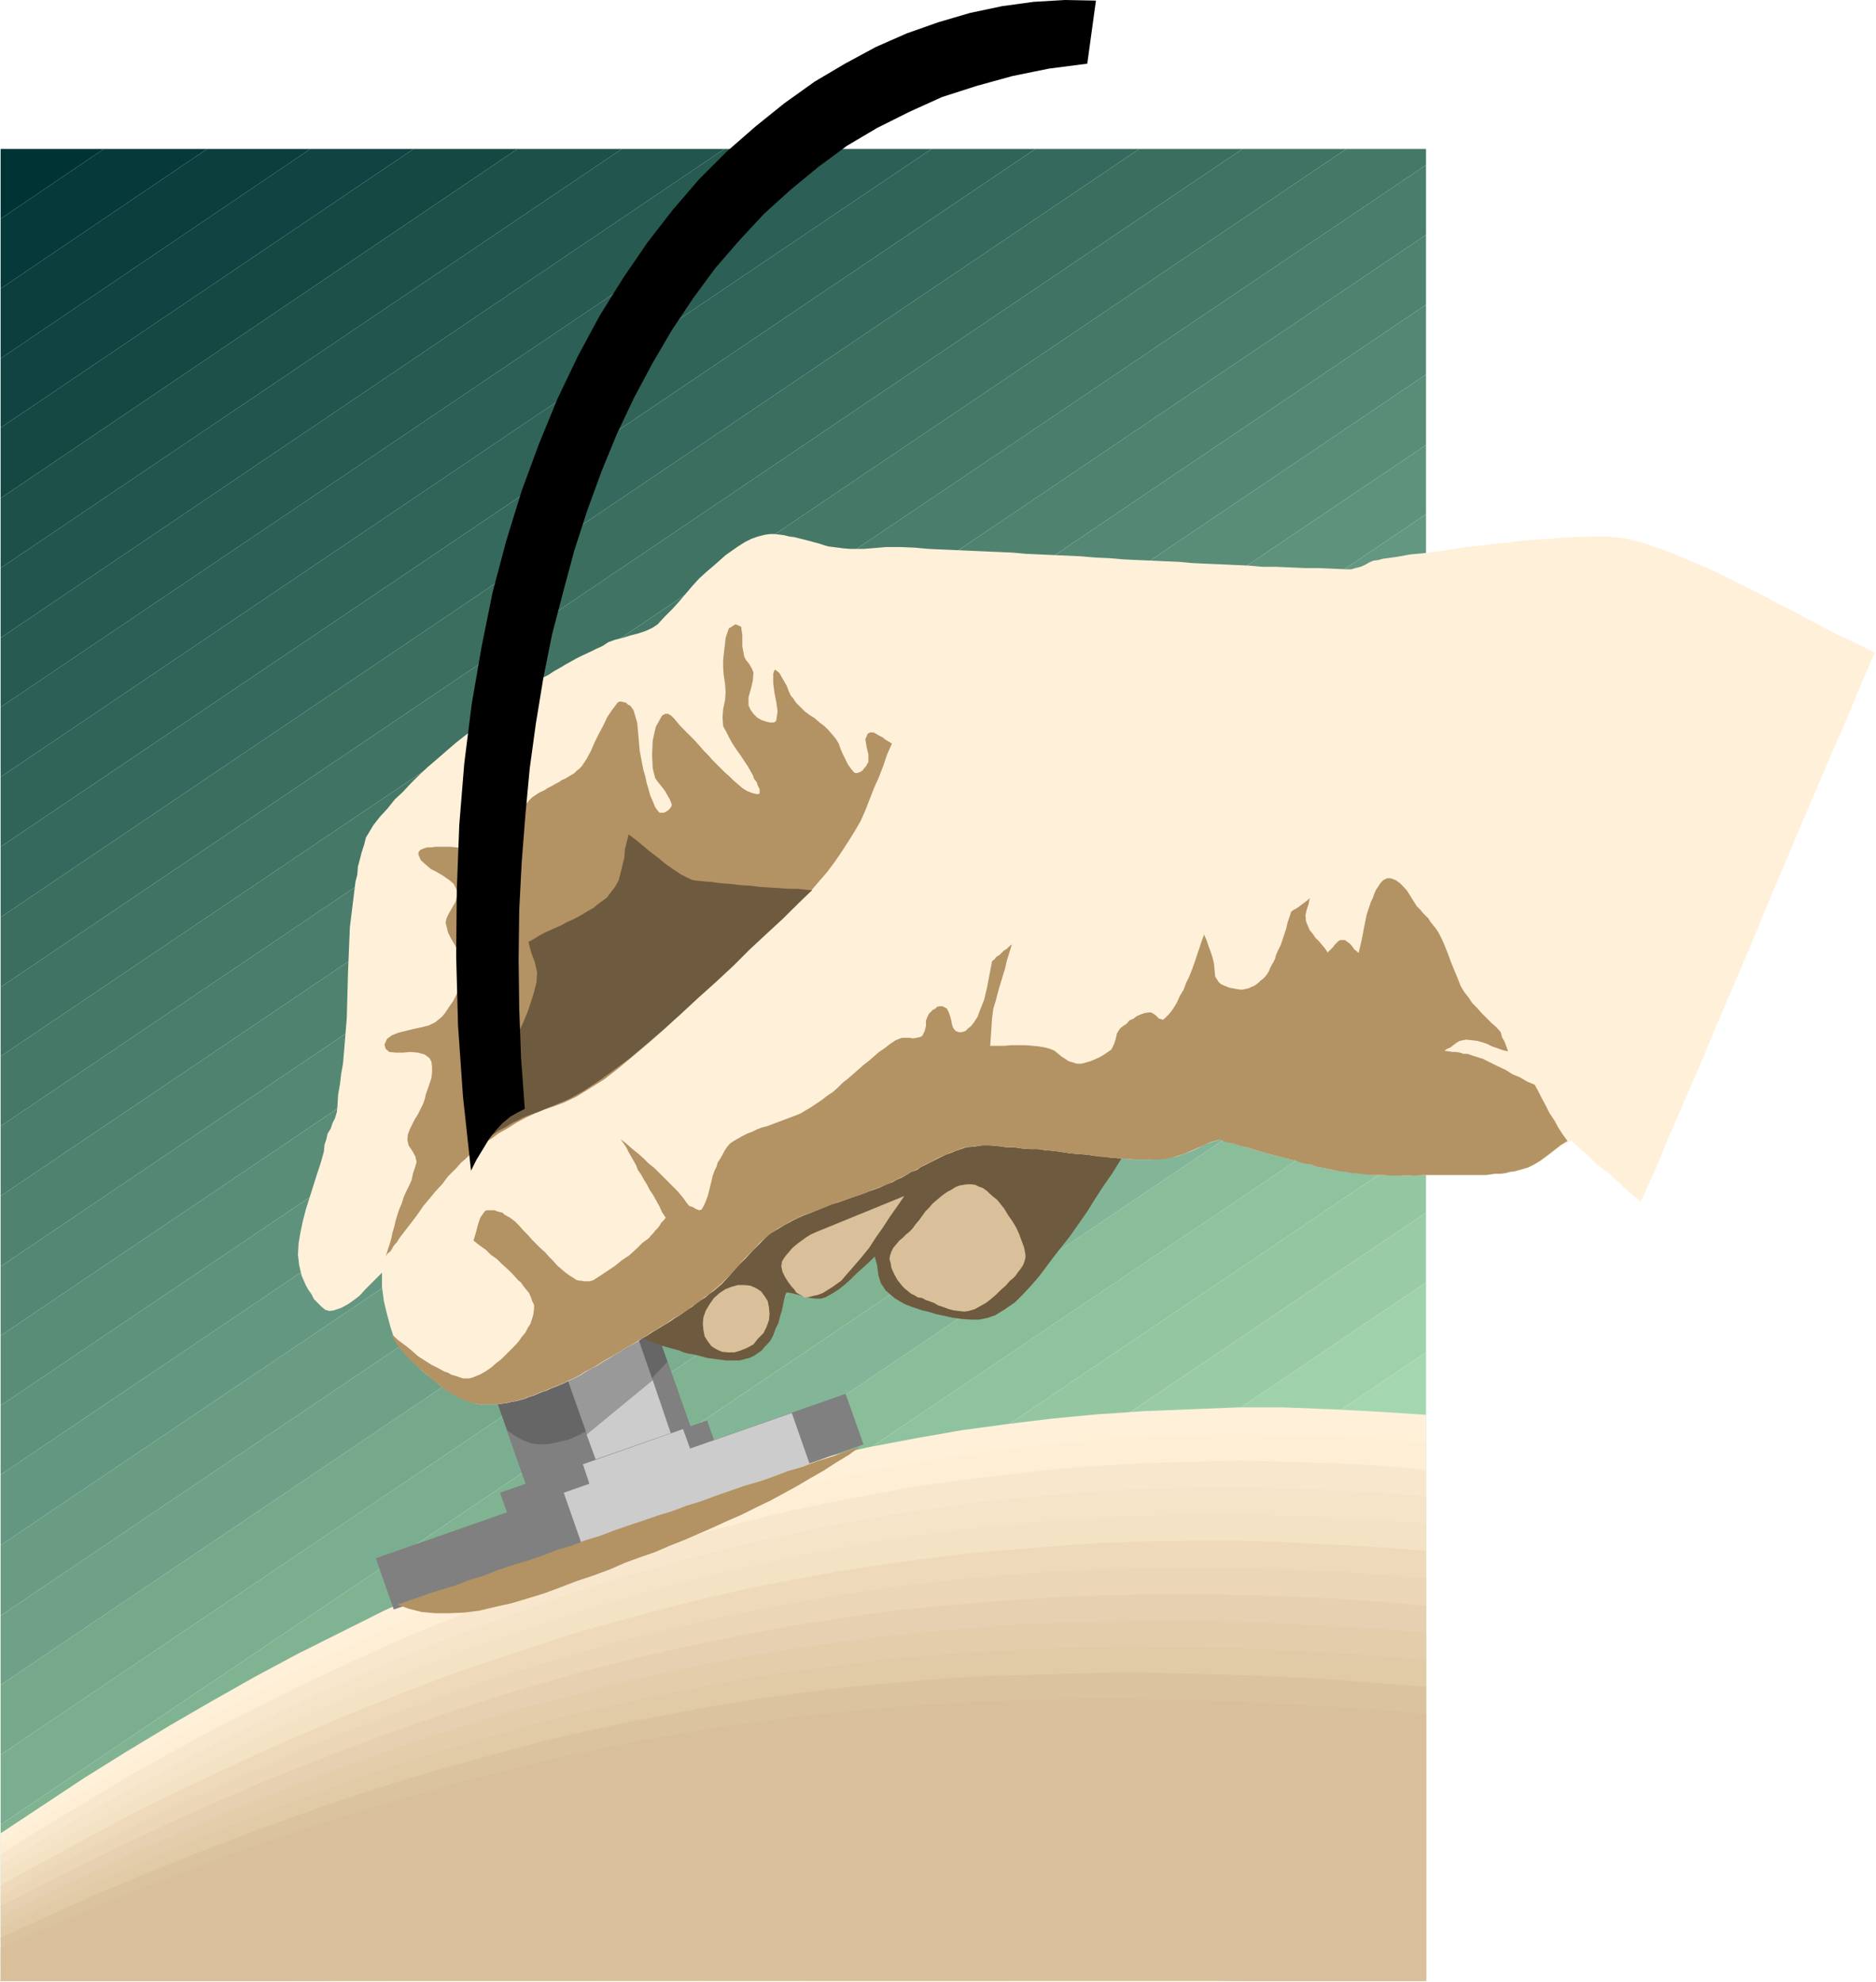 <svg xmlns="http://www.w3.org/2000/svg" fill-rule="evenodd" height="518.02" preserveAspectRatio="none" stroke-linecap="round" viewBox="0 0 3035 3206" width="490.455"><style>.pen1{stroke:none}.brush41{fill:#fff0d9}.brush52{fill:#d9c09a}.brush54{fill:gray}.brush56{fill:#ccc}.brush57{fill:#6e5a3e}.brush58{fill:#b39264}</style><path class="pen1" style="fill:#033" d="M168 241H1v113l167-113z"/><path class="pen1" style="fill:#063939" d="M168 241h167L1 467V354l167-113z"/><path class="pen1" style="fill:#0b3e3c" d="M335 241h167L1 580V467l334-226z"/><path class="pen1" style="fill:#104341" d="M502 241h167L1 692V580l501-339z"/><path class="pen1" style="fill:#154843" d="M669 241h168L1 806V692l668-451z"/><path class="pen1" style="fill:#1d5049" d="M837 241h169L1 919V806l836-565z"/><path class="pen1" style="fill:#22554e" d="M1006 241h166L1 1032V919l1005-678z"/><path class="pen1" style="fill:#275a50" d="M1172 241h168L1 1144v-112l1171-791z"/><path class="pen1" style="fill:#2c5f55" d="M1340 241h167L1 1257v-113l1339-903z"/><path class="pen1" style="fill:#316458" d="M1507 241h168L1 1370v-113L1507 241z"/><path class="pen1" style="fill:#36695d" d="M1675 241h168L1 1484v-114L1675 241z"/><path class="pen1" style="fill:#3b6e5f" d="M1843 241h167L1 1597v-113L1843 241z"/><path class="pen1" style="fill:#407364" d="M2010 241h168L1 1709v-112L2010 241z"/><path class="pen1" style="fill:#457867" d="M2178 241h129v26L1 1822v-113L2178 241z"/><path class="pen1" style="fill:#4a7d6c" d="M2307 267v113L1 1935v-113L2307 267z"/><path class="pen1" style="fill:#50836f" d="M2307 380v113L1 2049v-114L2307 380z"/><path class="pen1" style="fill:#558874" d="M2307 493v113L1 2161v-112L2307 493z"/><path class="pen1" style="fill:#5a8d77" d="M2307 606v114L1 2274v-113L2307 606z"/><path class="pen1" style="fill:#5f927c" d="M2307 719v113L1 2386v-112L2307 720v-1z"/><path class="pen1" style="fill:#649781" d="M2307 832v114L1 2500v-114L2307 832z"/><path class="pen1" style="fill:#699c83" d="M2307 945v113L1 2614v-114L2307 946v-1z"/><path class="pen1" style="fill:#6ea188" d="M2307 1058v113L1 2726v-112l2306-1556z"/><path class="pen1" style="fill:#76a98b" d="M2307 1171v113L1 2839v-113l2306-1555z"/><path class="pen1" style="fill:#7bae90" d="M2307 1284v113L1 2952v-113l2306-1555z"/><path class="pen1" style="fill:#80b392" d="M2307 1397v113L1 3065v-113l2306-1555z"/><path class="pen1" style="fill:#83b698" d="M2307 1510v113L1 3179v-114l2306-1555z"/><path class="pen1" style="fill:#8abd9a" d="M2307 1623v113L129 3205H1v-26l2306-1556z"/><path class="pen1" style="fill:#8fc29f" d="M2307 1736v113L297 3205H129l2178-1469z"/><path class="pen1" style="fill:#94c7a1" d="M2307 1849v113L464 3205H297l2010-1356z"/><path class="pen1" style="fill:#99cca6" d="M2307 1962v113L632 3205H464l1843-1243z"/><path class="pen1" style="fill:#9fd2aa" d="M2307 2074v114L800 3205H632l1675-1130v-1z"/><path class="pen1" style="fill:#a4d7af" d="M2307 2188v112L967 3205H800l1507-1017z"/><path class="pen1" style="fill:#a9dcb4" d="M2307 2300v114l-1172 791H967l1340-905z"/><path class="pen1" style="fill:#aee1b6" d="M2307 2414v113l-1005 678h-167l1172-791z"/><path class="pen1" style="fill:#b3e6bb" d="M2307 2527v113l-838 565h-167l1005-678z"/><path class="pen1" style="fill:#b8ebbe" d="M2307 2640v113l-669 452h-169l838-565z"/><path class="pen1" style="fill:#bdf0c3" d="M2307 2753v112l-503 340h-166l669-452z"/><path class="pen1" style="fill:#c2f5c5" d="M2307 2865v114l-335 226h-168l503-340z"/><path class="pen1" style="fill:#c7faca" d="M2307 2979v113l-167 113h-168l335-226z"/><path class="pen1" style="fill:#cfc" d="M2307 3092v113h-167l167-113z"/><path class="pen1 brush41" d="m1 2966 68-45 68-45 69-43 68-41 69-40 69-39 69-37 70-35 70-35 70-32 71-30 71-29 71-27 70-27 72-24 72-23 72-20 72-19 73-18 72-16 74-14 74-13 74-10 74-9 74-7 75-5 75-3 75-3h76l76 3 77 4 76 5v916H1v-239z"/><path class="pen1" style="fill:#fdeed5" d="m1 2983 69-45 69-43 70-42 69-41 70-39 69-37 70-36 70-34 70-32 70-32 70-30 71-28 71-27 71-24 71-23 72-22 72-20 72-18 72-16 73-16 72-13 74-11 73-10 74-9 74-6 75-5 74-3 76-1 75 1 75 2 77 5 76 5v872h-296l-48-1H584l-130 1H1l1-43v-83l-1-96z"/><path class="pen1" style="fill:#f8e7cd" d="m1 3000 70-44 70-42 70-42 70-39 70-38 70-35 70-35 70-33 70-32 71-30 71-29 70-27 70-25 72-24 71-22 71-20 71-19 72-18 72-15 72-14 73-13 73-10 73-9 73-8 75-6 73-4 75-2 75-2 75 2 75 2 77 4 76 7v827h-296l-48-1H584l-130 1H1l1-39v-77l-1-89z"/><path class="pen1" style="fill:#f5e4c8" d="m1 3017 71-43 71-42 71-39 70-38 70-37 71-35 70-34 71-32 70-30 70-29 71-27 71-26 70-25 71-23 71-20 71-20 72-18 71-16 72-15 71-13 73-12 72-10 73-8 73-7 73-6 74-3 75-2 74-1 75 2 76 3 76 3 76 7v784h-296l-48-1H584l-130 1H1l1-36v-70l-1-82z"/><path class="pen1" style="fill:#f3e2c3" d="m1 3033 72-41 72-40 71-39 71-37 71-36 71-34 71-33 70-30 71-30 70-27 71-27 71-24 70-23 71-22 71-20 71-19 70-16 72-16 71-13 71-13 72-10 73-10 72-7 73-7 73-4 73-3 74-2h75l74 2 76 3 76 4 76 6v740h-296l-48-1H584l-130 1H1l1-32v-65l-1-74v-1z"/><path class="pen1" style="fill:#eedabb" d="m1 3050 73-40 72-39 72-39 72-35 72-34 71-33 71-31 71-30 71-28 70-27 71-25 70-23 71-23 70-20 71-19 71-18 70-16 71-14 71-13 71-11 72-10 72-9 72-6 72-6 73-5 73-2 74-1h74l75 2 75 4 76 4 76 6v696h-296l-48-1H584l-130 1H1l1-30v-57l-1-67v-1z"/><path class="pen1" style="fill:#ebd7b8" d="m1 3067 74-40 73-37 73-37 72-35 73-33 71-32 71-31 71-28 71-27 71-25 71-25 70-21 71-21 70-20 70-17 71-17 70-15 71-13 70-12 71-11 71-9 72-8 71-6 72-5 73-3 74-2 72-1 75 1 74 2 75 3 76 5 76 6v652h-296l-48-1H584l-130 1H1l1-26v-52l-1-60z"/><path class="pen1" style="fill:#e6d0b1" d="m1 3084 75-38 74-37 73-36 73-34 73-32 72-31 72-28 72-28 71-26 70-24 70-23 71-21 70-20 70-18 70-17 71-15 70-14 70-13 70-11 71-10 71-8 71-6 72-6 71-4 72-3 73-2h73l74 1 74 3 75 3 76 5 76 7v607h-296l-48-1H584l-130 1H1l1-24v-45l-1-52z"/><path class="pen1" style="fill:#e3cdab" d="m1 3101 76-38 75-36 74-34 74-32 73-32 73-29 71-28 72-26 71-25 71-23 71-22 70-20 70-18 70-18 69-15 71-15 70-13 70-11 70-10 70-9 70-7 71-6 71-6 72-3 72-2 72-1h73l73 1 75 4 74 4 76 4 76 7v563h-296l-48-1H584l-130 1H1l1-20v-39l-1-45z"/><path class="pen1" style="fill:#e1cba7" d="m1 3118 76-37 77-35 75-33 74-32 73-29 73-28 73-27 72-26 71-23 71-22 70-20 71-20 70-17 69-16 71-15 69-13 69-13 71-10 69-9 70-9 70-6 71-5 70-4 71-3 72-2h72l72 1 74 1 74 4 75 4 75 5 76 6v520h-296l-48-1H584l-130 1H1l1-17v-32l-1-38z"/><path class="pen1" style="fill:#dcc39f" d="m1 3135 78-36 76-34 76-32 75-30 74-29 73-27 73-26 72-24 71-22 72-21 70-19 70-19 70-16 70-15 70-13 69-13 69-11 70-10 69-8 70-7 70-6 70-5 70-2 71-2 71-2h72l72 2 73 2 75 3 74 4 75 6 76 6v476h-296l-48-1H584l-130 1H1l1-14v-26l-1-30z"/><path class="pen1 brush52" d="m1 3151 79-34 77-33 76-31 76-29 74-28 74-25 72-24 73-23 72-21 70-20 71-18 70-17 70-16 70-14 69-12 69-12 69-9 69-9 69-7 70-7 69-5 70-4 70-3 71-1 70-1 72 1 72 1 73 3 74 4 75 4 75 5 76 7v432H1v-54z"/><path class="pen1" style="fill:#666" d="m1120 2317-266 93-88-250 266-93 88 250z"/><path class="pen1 brush54" d="m820 2314 13 9 13 7 13 5 15 2 15-1 15-3 16-4 16-7 17-9 18-11 17-12 18-15 18-16 19-17 18-19 19-20 40 114-266 93-34-96z"/><path class="pen1" style="fill:#999" d="m1089 2328-122 42-88-249 123-43 87 250z"/><path class="pen1 brush56" d="m949 2321 107-88 32 95-121 42-18-49z"/><path class="pen1 brush57" d="m1826 1858-14 20-13 21-14 20-13 20-13 21-14 20-14 20-15 19-11 14-12 16-12 16-13 15-12 13-14 14-16 11-16 10-12 4-14 3h-13l-14-1-15-2-14-3-14-3-13-4-9-2-9-3-9-3-10-4-9-5-8-5-7-6-7-6-8-12-4-13-2-16-4-14-9 9-10 9-10 9-9 9-10 9-10 8-11 7-11 6-7 2h-8l-8-1-8-1-8-3-8-2-8-2-8-1-3 9-2 10-2 10-3 10-3 11-4 8-4 11-4 8-5 6-5 5-5 6-7 5-6 4-7 3-8 2-7 2h-22l-8-1-8-1-7-1-8-1-7-2-8-2-8-2-7-1-8-2-7-3-7-2-8-2-7-2-7-2-6-3-8-3-7-2-6-4-7-3-7-3-7-3 10-11 12-9 10-11 11-11 11-9 11-11 11-10 11-9 9-9 10-8 9-9 9-9 10-8 9-9 9-8 10-9 9-9 10-8 10-8 10-8 10-8 11-7 10-7 11-6 18-11 17-9 18-11 18-9 19-11 19-10 18-10 19-9 19-9 19-8 19-7 20-7 19-7 20-5 19-5 21-3 16-2h32l16 1 17 2 16 3 16 4 16 3 16 4 16 5 17 4 16 5 16 4 16 4 17 4 16 3z"/><path class="pen1 brush41" d="m2654 1945 25-55 23-56 24-55 24-55 23-56 24-56 24-56 23-55 23-56 24-56 23-55 24-56 24-56 24-55 23-56 24-55-20-10-20-10-20-9-19-10-19-10-19-10-18-10-19-9-18-10-19-10-19-9-19-10-19-9-20-10-20-8-21-9-8-3-7-4-8-3-7-2-9-4-8-2-8-3-8-3-8-2-8-2-8-2-9-2-8-1-9-1-8-1h-31l-22 1-23 1-22 2-23 1-22 2-22 3-22 2-23 3-22 2-23 4-22 3-23 3-22 2-22 4-22 3-7 2-8 1-7 3-7 4-7 3-8 2-7 2h-8l-22-1-23-1h-22l-23-1-23-1h-22l-23-2-22-1-22-1-24-1-22-1-22-2-23-1-22-1-23-1-22-1-23-2-23-1-23-2-22-1-22-1-22-1-23-1-22-2-23-1-23-1-23-1-22-1-23-1-22-1-22-2-23-1h-23l-12 1-12 1-12 1h-23l-12-1-7-1-8-1-8-1-7-2-9-3-8-2-7-2-8-2-8-2-8-2-8-1-8-2-7-1-9-1h-7l-8 1-12 3-11 4-10 5-11 7-10 7-10 7-9 8-9 8-13 11-12 11-11 12-11 13-11 13-11 12-12 12-11 12-9 6-11 5-12 4-12 3-13 4-12 3-11 4-9 6-11 5-10 5-11 5-10 5-9 5-9 5-10 6-9 5-9 6-10 5-8 7-9 6-9 6-9 7-10 6-9 7-14 10-15 11-15 11-13 12-15 11-15 12-15 13-15 13-14 12-14 13-13 13-13 14-13 12-12 15-12 13-11 14-6 10-6 10-3 12-4 12-3 12-3 11-1 13-3 12-9 73-3 73-2 74-6 73-3 17-2 17-3 17-1 17-1 11-3 10-4 8-3 9-5 8-2 9-3 9-1 11-5 18-6 18-6 19-6 19-6 19-5 19-4 19-3 18-1 18 2 17 4 17 7 16 4 7 5 7 4 8 6 6 6 6 6 5 7 2 7-1 12-4 11-6 10-7 9-7 9-10 9-9 9-9 9-9v23l3 23 5 21 6 22 4 12 6 11 7 10 7 10 9 9 9 9 9 9 9 7 10 8 9 8 10 7 11 7 10 5 11 5 12 5 11 2h29l7-1 8-1 7-2 7-1 8-2 7-2 7-3 7-2 7-3 7-3 7-2 6-3 10-4 10-4 10-5 9-4 10-5 9-6 9-5 10-5 9-6 9-5 9-6 9-5 9-6 9-5 10-5 8-6 8-4 7-5 7-4 8-5 7-4 8-5 7-5 7-4 7-5 7-5 8-5 6-5 7-5 8-5 7-6 6-4 14-12 12-13 13-15 13-13 13-14 12-12 13-13 15-9 10-6 11-6 10-5 11-5 11-4 12-5 10-4 12-5 11-3 11-4 11-4 12-4 10-4 12-4 11-4 10-5 9-3 7-4 9-4 7-4 8-5 9-3 7-5 8-4 8-4 8-4 8-4 8-4 9-3 7-3 9-3 8-3 13-1 13-2h12l13 1 14 2h12l13 2 13 1h13l13 2 14 1 13 2 13 2 13 1 13 1 13 2 14 1 13 2 13 1 13 1 14 1h25l14-1 15-2 12-2 11-4 11-4 11-5 11-6 11-4 14-4 12 3 11 3 12 4 12 3 12 4 13 3 12 4 14 3 12 4 13 3 13 3 12 3 12 4 12 2 12 3 11 1 10 2 11 1 10 2h10l11 2h41l10 1h10l10-1h114l7-1 8-1h9l7-2 8-1 7-2 8-1 14-4 10-5 10-6 9-6 9-7 9-7 10-6 12-7 7 7 7 6 7 6 7 7 7 6 7 7 7 6 8 5 7 6 7 7 7 6 7 7 7 6 7 6 7 6 7 6h-1z"/><path class="pen1 brush58" d="m633 2158 11 10 12 9 10 8 10 9 11 7 11 7 10 5 11 6 6 2 5 3 7 2 6 2 6 2h11l6-2 10-4 9-5 9-6 8-7 9-7 8-8 8-8 7-7 6-7 4-6 6-7 4-8 4-6 3-9 2-7 1-9v-6l-3-6-2-6-3-7-5-6-4-5-4-6-5-4-8-9-8-8-10-9-8-8-10-7-8-8-10-7-10-8 4-13 3-12 4-12 7-10 3-2h13l5 2 4 1 4 1 3 3 9 5 8 6 7 7 7 8 7 7 7 8 7 7 7 7 7 6 6 7 7 7 6 7 7 6 7 6 7 5 8 5 3 2 5 1h3l4 1h8l4-1 3-1 11-7 12-8 12-8 11-9 12-8 11-10 10-10 11-8 3-4 4-4 3-4 4-4 3-4 3-5 4-4 3-4-6-9-4-9-5-9-5-9-6-9-4-8-5-8-5-9-5-7-3-8-4-7-4-7-4-7-4-8-4-6-5-7 9 7 9 8 10 8 9 8 8 8 10 8 8 8 8 8 5 5 6 6 5 5 5 5 5 6 5 6 4 6 5 6 6 2 5 3 5 2 4-1 4-7 3-7 3-8 2-8 2-8 2-8 2-9 3-8 3-6 2-7 4-6 4-7 3-6 4-6 5-6 6-4 7-4 7-4 8-4 8-3 8-4 8-3 8-2 8-3 8-3 8-3 8-3 8-3 8-3 7-3 8-5 7-4 9-6 9-6 9-7 9-6 8-7 8-8 9-7 8-7 9-8 8-7 9-7 8-7 8-7 9-6 9-7 9-6 5-2 5-2h12l6 1 6-1 5-1 4-2 4-8 2-8v-9l3-7 2-4 3-3 3-3 4-2 3-3 4-1h4l3 1 5 3 3 6 2 6 2 7 1 6 2 6 4 5 5 2h5l6-2 4-4 5-4 4-5 4-6 3-5 2-6 8-20 5-21 4-21 4-21 4-3 3-4 5-3 4-4 3-3 5-3 4-4 4-3-4 13-4 13-3 13-4 13-4 13-4 14-3 12-4 13-2 15-1 15-1 15-1 15h23l11-1h23l12 1 10 1 11 2 7 2 7 3 5 4 6 5 6 4 6 4 7 2 6 2h7l8-2 7-2 7-3 7-3 7-4 6-4 7-5 4-8 3-9 2-9 5-8 5-4 6-4 4-5 7-3 5-4 7-3 6-2 7-1h3l4 2 3 2 3 3 3 3 4 1 2 1 3-2 8-8 6-8 6-10 5-11 6-10 4-11 5-10 4-10 5-14 5-15 5-15 5-14 4 9 3 9 4 11 3 9 2 9 1 11 1 10 5 8 4 4 4 2 5 2 5 2 6 1 5 1 6 1h5l4-1 5-1 4-2 5-2 3-2 4-3 4-4 3-2 4-4 3-4 3-5 2-5 2-4 3-5 3-6 1-5 4-9 4-8 3-9 3-9 3-9 2-9 3-9 3-9 4-3 4-2 3-2 4-3 4-3 4-3 4-3 3-3-2 10-3 9-2 9 1 10 3 7 3 7 5 6 4 6 6 6 5 6 5 6 4 6 3-3 2-2 4-4 2-3 3-3 3-3 3-2h8l4 3 3 2 3 3 3 4 2 3 4 3 3 3 5-21 4-21 4-20 7-21 3-6 2-6 3-7 4-6 4-6 4-4 6-3h6l8 3 7 5 6 6 6 7 5 8 5 8 5 8 6 6 4 5 4 4 5 5 3 5 4 5 4 5 3 4 3 5 6 12 5 12 5 13 4 11 5 12 5 12 5 13 6 10 7 9 6 9 8 8 7 8 8 8 8 8 8 7 7 8 2 8 4 7 3 8 3 8-9-2-8-3-9-3-8-4-9-3-7-2-9-1-9-1-5 1-5 1-4 2-4 3-4 3-4 3-5 2-4 3 7 1 6 1h6l6 1 6 2h6l6 2 6 2 13 4 12 6 12 6 13 6 11 7 12 5 12 7 12 5 6 11 6 12 6 11 6 12 8 12 6 11 7 11 8 11-10 6-9 7-9 7-8 6-8 6-10 6-10 5-14 4-7 2-8 1-7 2-8 1h-9l-7 1-8 1h-103l-11 1h-40l-11-1h-20l-11-1-9-1-11-1-11-2-9-1-11-2-13-3-12-2-11-4-13-2-12-4-13-3-13-4-13-3-13-4-12-3-12-4-13-3-12-4-11-2-11-4-15 4-11 5-11 5-11 5-10 4-12 4-12 3-15 2h-39l-14-1-13-1-13-1-13-1-13-2-14-2-13-1-13-1-13-2-13-2-13-1-14-2h-13l-13-1-12-2h-13l-13-2-13-1h-13l-13 2-13 1-8 3-8 3-8 3-8 3-9 4-8 4-7 4-9 4-7 4-8 5-8 3-8 5-8 4-8 4-8 4-8 4-11 4-11 4-11 5-11 4-11 3-11 4-11 4-12 4-12 5-10 4-11 4-12 4-10 5-11 5-10 6-11 6-14 10-14 12-12 13-13 13-12 14-13 14-13 13-14 12-6 5-7 5-7 5-7 6-7 4-7 6-7 4-7 5-8 4-7 5-7 5-8 4-7 5-8 4-6 5-8 4-9 6-9 5-9 5-9 6-9 5-10 6-9 5-9 6-9 5-10 5-9 6-10 5-9 4-10 5-10 4-10 4-6 3-7 2-7 3-7 3-7 2-7 3-7 2-8 2-7 1-7 2-7 1-7 1h-30l-11-2-11-4-12-5-10-6-11-7-9-7-10-8-9-8-9-7-10-9-9-8-8-9-8-9-6-8-5-9-4-8zm810-955-8 18-6 18-7 18-8 18-7 18-7 18-8 18-10 17-10 16-11 17-11 16-12 16-13 15-12 14-14 14-14 14-26 22-24 24-27 24-26 26-26 25-27 25-27 25-25 24-26 23-26 22-24 20-23 18-24 15-21 13-21 10-19 7-12 4-15 6-15 7-15 8-14 9-16 9-12 9-12 7-8 6-7 6-7 6-7 7-8 7-6 7-7 7-7 7-9 12-11 12-10 12-10 12-9 13-9 12-10 13-10 13-2 3-3 5-3 3-3 4-2 4-3 4-4 3-3 5 3-10 3-9 3-10 2-10 3-10 2-9 3-10 3-9 4-9 3-10 4-9 5-10 4-9 2-10 3-9 3-10-2-9-5-9-6-9-2-9 1-9 3-8 4-8 4-8 5-8 4-8 4-8 3-8 2-9 3-8 3-9 3-9 1-9v-9l-1-8-3-6-8-6-11-3-12-1-12 1h-12l-10-1-6-5-2-7 4-9 8-6 10-4 12-3 12-3 14-3 12-3 10-5 5-4 6-5 5-6 4-6 4-6 5-7 3-6 3-6 4-13 2-14 2-13-2-13-1-8-3-8-4-8-4-7-4-7-4-8-2-8-2-8 1-6 3-7 4-7 4-7 4-7 2-7 1-6-1-6-5-10-7-6-10-7-10-6-10-5-8-7-8-7-4-9v-4l3-4 5-2 6-2h7l7-1h23l11 1 12 3 10 2 12 3h20l9-4 10-7 7-8 7-11 5-11 6-11 6-12 6-11 7-9 5-5 6-4 6-4 7-3 6-4 6-3 7-4 6-3 4-3 5-2 5-3 5-3 5-3 4-4 4-3 4-4 8-12 7-13 6-14 7-14 7-13 6-13 8-12 9-12 3-2h3l4 1 4 1 3 3 4 2 2 3 3 4 6 21 2 22 2 23 4 21 2 10 3 10 2 10 3 10 3 11 4 9 4 10 6 8 2 1h6l4-2 3-2 3-3 2-3 1-3-3-8-4-7-4-7-6-8-5-6-5-7-2-8-2-8-1-22 1-23 5-22 10-18 5-3h5l5 3 5 5 5 6 5 6 5 5 5 5 7 7 7 7 7 8 7 8 7 7 7 8 7 7 7 7 6 6 7 6 7 7 7 6 7 6 8 5 8 3 8 2 4-1v-7l-3-6-2-6-4-5-2-6-3-5-5-9-6-9-6-9-7-10-6-9-5-9-5-10-5-9-1-14 1-14 3-14 1-13-1-14-2-13-1-12v-14l2-17 2-18 5-15 11-7 9 4 2 14v18l3 16 3 6 5 6 4 7 3 7-1 13-3 13-4 14v13l3 7 5 7 6 6 7 4 3 1 3 1 3 1 5 1h6l3-2 1-2 2-14-2-15-3-15-2-15v-16l2-6h2l6 5 4 7 4 7 4 7 3 8 3 7 5 6 4 6 7 7 7 7 8 6 8 5 8 7 8 6 7 7 6 7 5 6 5 8 3 9 4 9 4 8 4 8 5 7 5 6 3 1 4-1 3-1 4-3 2-3 3-3 2-4 2-3v-12l-3-13-2-12 4-9 4-2h5l4 2 5 3 6 3 5 4 5 3 5 3z"/><path class="pen1 brush57" d="m988 1444-6 8-8 6-7 5-7 6-9 5-8 5-9 5-8 4-9 4-9 5-9 4-9 4-9 4-9 5-8 5-9 5 4 16 6 16 4 17-1 16-4 16-5 16-5 15-7 17-7 15-8 16-9 15-8 14-3 5-4 5-4 4-5 3-5 4-6 4-4 4-5 3 1 24 2 25 1 23 1 25 8-4 8-4 7-5 8-4 7-4 8-5 7-3 7-4 7-3 8-3 6-2 8-3 7-3 7-3 8-3 7-3 19-8 23-13 23-15 25-18 27-20 26-22 28-24 28-25 28-26 29-26 28-26 27-27 28-26 26-24 24-24 23-22h-5l-9-1-10-1h-14l-14-1-15-1-17-1-16-2-17-1-16-2-15-1-14-2-13-1-10-1-8-1-5-2-14-7-12-8-13-9-12-10-12-9-12-10-12-10-12-9-3 12-3 12-1 14-3 12-3 12-3 12-6 11-7 9z"/><path class="pen1 brush52" d="M1659 2030v5l-2 7-2 5-4 6-4 5-4 6-4 4-5 4-7 8-8 7-7 7-8 7-9 7-9 5-9 5-10 3-7 1-9-1-8-1-8-2-8-3-9-3-7-4-8-3-6-2-5-3-7-1-5-3-6-3-5-4-5-4-4-4-4-5-4-5-4-7-3-6-3-7-1-7-2-7 1-6 2-6 3-6 5-6 5-6 5-4 6-6 5-4 5-5 5-7 6-7 5-7 5-7 6-6 6-7 7-6 6-5 5-4 6-4 6-3 6-4 7-3 6-1 7-1h7l6 1 6 3 6 2 7 5 5 5 6 5 5 4 5 6 7 9 6 10 7 10 6 10 5 11 4 11 4 11 2 11zm-196-95-11 16-12 17-11 17-12 17-11 17-13 16-13 15-13 15-6 7-7 5-7 5-8 5-8 5-8 3-9 2-8 2h-5l-4-3-4-2-5-3-3-5-4-4-3-4-3-4-5-8-4-8-2-9 1-8 5-8 6-7 6-7 7-6 8-6 7-5 8-5 9-4 142-58zm-312 243-6-8-5-8-2-10-1-10 1-11 4-11 6-10 7-10 9-8 9-6 10-4 11-3h10l10 1 9 4 8 5 6 8 5 8 2 10 1 11-1 10-4 11-5 10-9 9-7 9-11 6-10 4-10 3h-10l-10-1-9-4-8-5z"/><path class="pen1" style="fill:#000" d="m1773 1-14 102-62 8-59 12-58 16-56 18-53 24-52 26-49 29-46 34-45 37-43 39-40 43-39 45-36 49-34 51-31 53-30 56-28 59-25 61-23 63-21 65-18 67-18 69-14 70-12 73-10 73-7 75-6 77-4 77-1 80 1 80 3 80 6 82-12 6-12 7-12 10-11 12-11 14-9 15-11 18-9 18-13-120-8-115-3-112 1-107 4-105 8-99 12-96 16-93 18-89 22-83 25-81 28-76 30-73 33-69 35-65 38-61 39-57 41-53 43-50 45-45 47-41 46-37 49-35 49-29 50-27 50-22 51-18 51-15 52-11 51-7 51-3 51 1h-1z"/><path class="pen1 brush54" d="m1157 2335-335 117-13-37 335-117 13 37z"/><path class="pen1 brush54" d="m1397 2337-760 267-29-83 760-266 29 82z"/><path class="pen1 brush56" d="m1118 2348-163 57-12-36 162-57 13 36z"/><path class="pen1 brush56" d="m1310 2368-369 130-29-83 369-129 29 83v-1z"/><path class="pen1 brush58" d="m643 2596 23-8 23-8 24-8 24-7 23-9 23-7 23-9 24-8 23-7 24-8 23-9 24-7 23-9 23-7 24-9 23-8 24-8 23-8 23-7 24-9 23-7 24-9 23-8 23-8 24-7 23-8 24-9 23-7 24-9 23-7 24-9 23-8-19 14-20 12-20 13-21 12-22 13-22 12-22 12-23 11-24 12-23 10-24 11-23 10-23 10-23 9-23 10-23 8-25 9-25 11-27 10-27 9-26 10-27 10-26 8-27 8-27 6-25 6-24 3-25 1h-22l-22-2-20-5-19-7z"/></svg>
